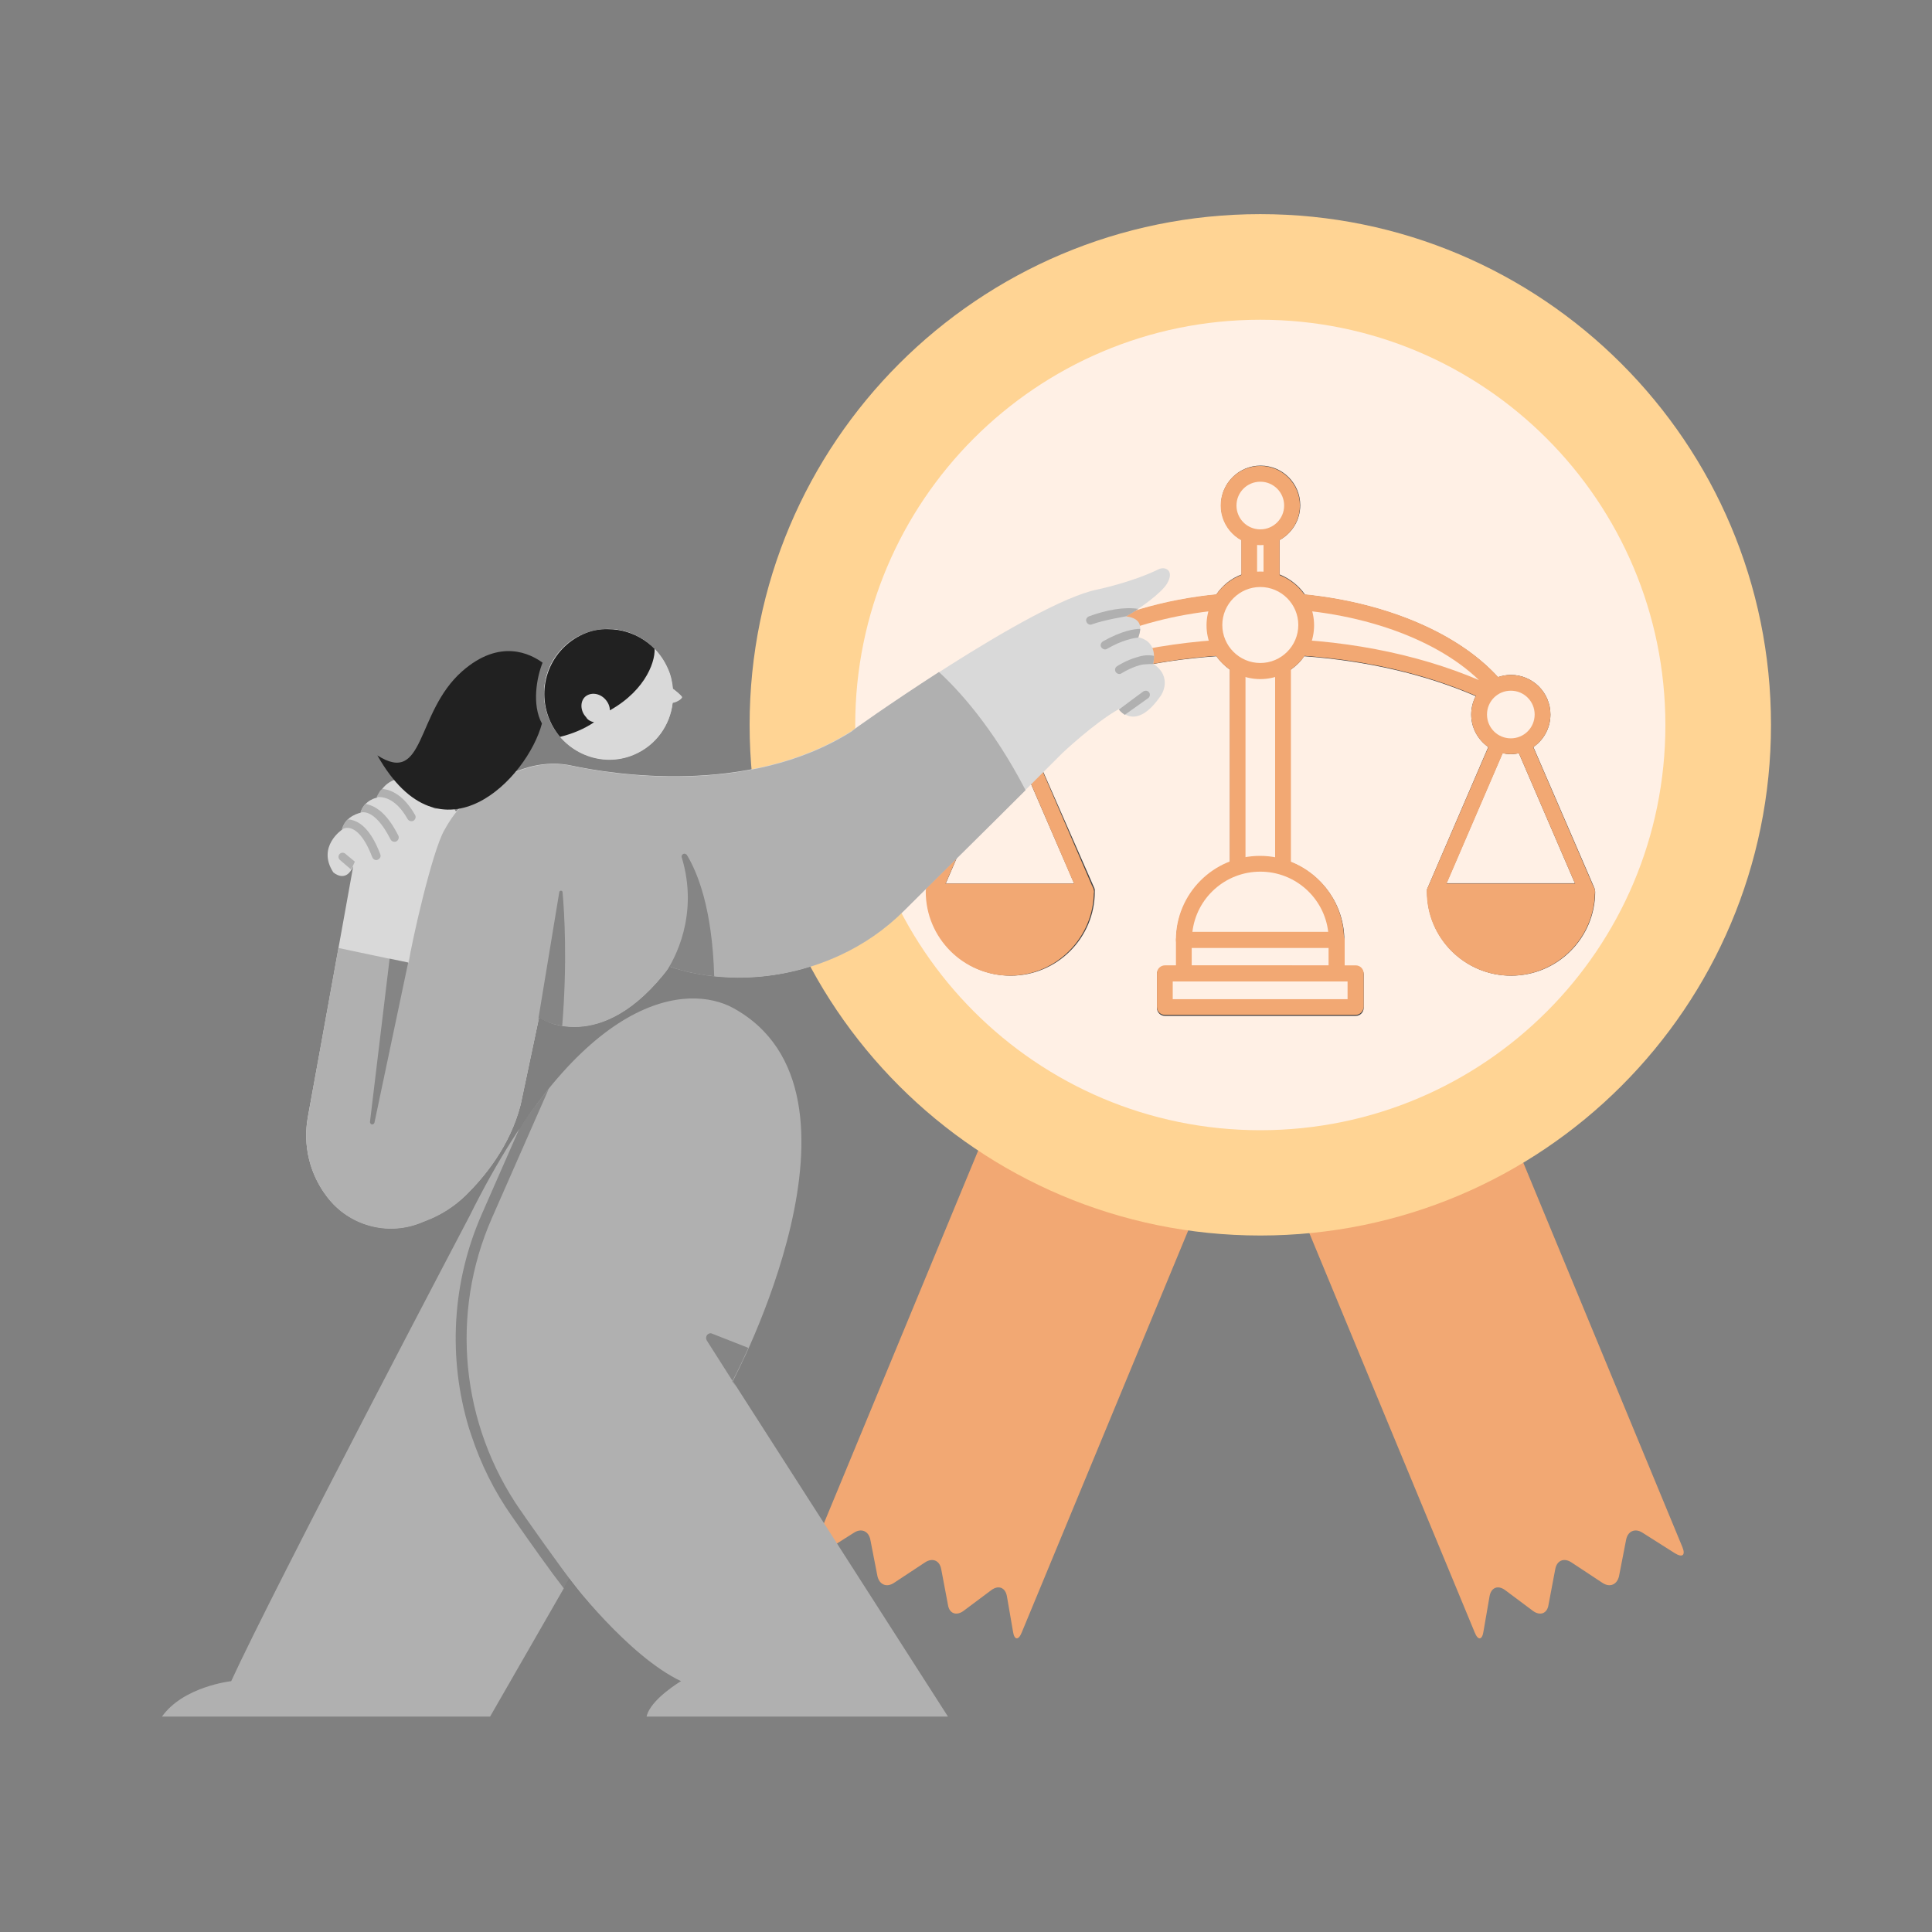 <?xml version="1.0" encoding="utf-8"?>
<!-- Generator: Adobe Illustrator 25.2.1, SVG Export Plug-In . SVG Version: 6.00 Build 0)  -->
<svg version="1.1" id="Layer_1" xmlns="http://www.w3.org/2000/svg" xmlns:xlink="http://www.w3.org/1999/xlink" x="0px" y="0px"
	 viewBox="0 0 600 600" style="enable-background:new 0 0 600 600;" xml:space="preserve">
<rect x="0" y="0" width="600" height="600" fill="#808080" stroke="none"/>
<style type="text/css">
	.st0{fill:#F2A873;}
	.st1{fill:#FFD494;}
	.st2{fill:#FFF0E5;}
	.st3{fill:#404042;}
	.st4{fill:#B0B0B0;}
	.st5{opacity:0.35;fill:#343434;enable-background:new    ;}
	.st6{fill:#D9D9D9;}
	.st7{opacity:0.35;}
	.st8{fill:#343434;}
	.st9{fill:#212121;}
	.st10{fill:#D2D2D2;}
	.st11{clip-path:url(#SVGID_1_);fill:#212121;}
</style>
<g>
	<g>
		<g>
			<g>
				<path class="st0" d="M458,507c1,2.5,2.3,2.4,2.7-0.3l1.9-11c0.5-2.7,2.6-3.5,4.8-1.9l8.7,6.5c2.2,1.6,4.4,0.8,4.8-1.9l2.1-11.1
					c0.5-2.7,2.7-3.6,5-2.1l9.7,6.4c2.3,1.5,4.5,0.5,5.1-2.1l2.2-11.3c0.5-2.7,2.8-3.7,5.1-2.2l10.1,6.4c2.3,1.4,3.3,0.6,2.3-1.9
					L454,315c-1-2.5-3.9-3.7-6.4-2.7l-55.4,22.9c-2.5,1-3.7,3.9-2.7,6.4L458,507z"/>
			</g>
			<g>
				<path class="st0" d="M317.3,507c-1,2.5-2.3,2.4-2.7-0.3l-1.9-11c-0.5-2.7-2.6-3.5-4.8-1.9l-8.7,6.5c-2.2,1.6-4.4,0.8-4.8-1.9
					l-2.1-11.1c-0.5-2.7-2.7-3.6-5-2.1l-9.7,6.4c-2.3,1.5-4.5,0.5-5.1-2.1l-2.2-11.3c-0.5-2.7-2.8-3.7-5.1-2.2l-10.1,6.4
					c-2.3,1.4-3.3,0.6-2.3-1.9L321.3,315c1-2.5,3.9-3.7,6.4-2.7l55.4,22.9c2.5,1,3.7,3.9,2.7,6.4L317.3,507z"/>
			</g>
			<g>
				<path class="st1" d="M391.4,383.7c87.6,0,158.6-71,158.6-158.6S479,66.5,391.4,66.5s-158.6,71-158.6,158.6
					C232.8,312.7,303.8,383.7,391.4,383.7"/>
			</g>
			<g>
				<path class="st2" d="M391.4,351c69.5,0,125.8-56.3,125.8-125.8S460.9,99.3,391.4,99.3s-125.8,56.3-125.8,125.8
					S321.9,351,391.4,351"/>
			</g>
			<g>
				<path class="st3" d="M469.2,234.2c0.9,0,1.7-0.1,2.5-0.3l17.4,40.4h-39.9l17.4-40.4C467.5,234.1,468.3,234.2,469.2,234.2
					 M333.6,274.4h-39.9l17.4-40.4c0.8,0.2,1.7,0.3,2.5,0.3c0.9,0,1.7-0.1,2.5-0.3L333.6,274.4z M495.3,276.4
					C495.3,276.4,495.3,276.3,495.3,276.4c0-0.1,0-0.1,0-0.1c0-0.1-0.1-0.3-0.1-0.4l0,0l-19-43.9c3.2-2.2,5.3-5.9,5.3-10.1
					c0-6.8-5.5-12.3-12.3-12.3c-1.4,0-2.8,0.3-4,0.7c-12.3-13.5-34.5-23-59.9-25.6c-1.9-2.8-4.7-5-7.9-6.3v-10.7
					c3.8-2.1,6.4-6.1,6.4-10.8c0-6.8-5.5-12.3-12.3-12.3s-12.3,5.5-12.3,12.3c0,4.6,2.6,8.7,6.4,10.8v10.7c-3.2,1.2-6,3.4-7.9,6.3
					c-25.4,2.6-47.7,12-59.9,25.6c-1.3-0.4-2.6-0.7-4-0.7c-6.8,0-12.3,5.5-12.3,12.3c0,4.2,2.1,7.8,5.3,10.1l-18.9,43.9l0,0
					c-0.1,0.1-0.1,0.3-0.1,0.4v0.1c0,0,0,0,0,0.1s0,0.3,0,0.4l0,0c0,14.4,11.7,26.1,26.1,26.1s26.1-11.7,26.1-26.1l0,0
					c0-0.1,0-0.3,0-0.4c0,0,0,0,0-0.1v-0.1c0-0.1-0.1-0.3-0.1-0.4l0,0L320.6,232c3.2-2.2,5.3-5.9,5.3-10.1c0-2.1-0.5-4-1.4-5.7
					c15.6-6.8,33.9-11.1,53.3-12.4c1.1,1.6,2.6,3,4.2,4.2v59.7c-9.7,3.8-16.7,13.3-16.7,24.4v8h-3.5c-1.4,0-2.5,1.1-2.5,2.5V313
					c0,1.4,1.1,2.5,2.5,2.5H421c1.4,0,2.5-1.1,2.5-2.5v-10.4c0-1.4-1.1-2.5-2.5-2.5h-3.5v-8c0-11.1-6.9-20.5-16.7-24.4V208
					c1.6-1.1,3.1-2.5,4.2-4.2c19.3,1.4,37.6,5.6,53.3,12.4c-0.9,1.7-1.4,3.7-1.4,5.7c0,4.2,2.1,7.8,5.3,10.1l-18.9,43.9l0,0
					c-0.1,0.1-0.1,0.3-0.1,0.4v0.1c0,0,0,0,0,0.1s0,0.3,0,0.4l0,0c0,14.4,11.7,26.1,26.1,26.1s26.1-11.7,26.1-26.1l0,0
					C495.3,276.7,495.3,276.5,495.3,276.4"/>
			</g>
			<g>
				<path class="st2" d="M391.4,200.8c29.5,0,56.3,6.5,76.6,17.3c-11.3-18.4-41.3-31.6-76.6-31.6s-65.3,13.2-76.6,31.6
					C335.1,207.3,361.9,200.8,391.4,200.8"/>
			</g>
			<g>
				<path class="st0" d="M391.4,198.3c24.5,0,48.2,4.5,67.9,12.9c-14.1-13.6-39.7-22.3-67.9-22.3c-28.1,0-53.8,8.7-67.9,22.3
					C343.2,202.9,366.9,198.3,391.4,198.3 M314.8,220.5c-0.7,0-1.3-0.3-1.8-0.8c-0.8-0.8-0.9-2-0.3-3c12-19.6,43.6-32.8,78.7-32.8
					c35,0,66.6,13.2,78.7,32.8c0.6,0.9,0.5,2.2-0.3,3s-2,1-2.9,0.5c-20.7-11-47.5-17-75.4-17c-28,0-54.7,6-75.4,17
					C315.6,220.4,315.2,220.5,314.8,220.5"/>
			</g>
		</g>
	</g>
	<g>
		<rect x="384.4" y="206" class="st2" width="14.1" height="65.1"/>
	</g>
	<g>
		<g>
			<g>
				<path class="st0" d="M386.8,268.7h9.2v-60.2h-9.2V268.7z M398.4,273.6h-14.1c-1.4,0-2.4-1.1-2.4-2.5V206c0-1.4,1.1-2.5,2.4-2.5
					h14.1c1.4,0,2.5,1.1,2.5,2.5v65.1C400.9,272.5,399.8,273.6,398.4,273.6"/>
			</g>
		</g>
	</g>
	<g>
		<rect x="387.9" y="154.5" class="st2" width="6.9" height="39"/>
	</g>
	<g>
		<g>
			<g>
				<path class="st0" d="M390.4,191.1h2V157h-2V191.1z M394.9,196H388c-1.4,0-2.5-1.1-2.5-2.5v-39c0-1.4,1.1-2.5,2.5-2.5h6.9
					c1.4,0,2.5,1.1,2.5,2.5v39C397.3,194.9,396.2,196,394.9,196"/>
			</g>
			<g>
				<path class="st0" d="M313.6,300.5c13.1,0,23.7-10.6,23.7-23.7h-43.9c-1.9,0-3.4,1.5-3.4,3.4
					C289.9,289.9,300.5,300.5,313.6,300.5"/>
			</g>
			<g>
				<path class="st0" d="M292.5,279.3c1.2,10.6,10.2,18.8,21.1,18.8s19.9-8.2,21.1-18.8H292.5z M313.6,303
					c-14.4,0-26.1-11.7-26.1-26.1c0-1.4,1.1-2.5,2.4-2.5h47.4c1.4,0,2.4,1.1,2.4,2.5C339.7,291.2,328,303,313.6,303"/>
			</g>
			<g>
				<path class="st2" d="M391.4,268.2c-13.1,0-23.7,10.6-23.7,23.7h47.4C415.1,278.8,404.5,268.2,391.4,268.2"/>
			</g>
			<g>
				<path class="st0" d="M370.3,289.5h42.2c-1.2-10.6-10.2-18.8-21.1-18.8S371.5,278.9,370.3,289.5 M415.1,294.4h-47.4
					c-1.4,0-2.5-1.1-2.5-2.5c0-14.4,11.7-26.1,26.1-26.1s26.1,11.7,26.1,26.1C417.5,293.3,416.4,294.4,415.1,294.4"/>
			</g>
			<g>
				<path class="st0" d="M337.3,279.3c-0.9,0-1.9-0.6-2.3-1.5l-21.4-49.7l-21.4,49.7c-0.5,1.2-2,1.8-3.2,1.3s-1.8-2-1.3-3.2
					l23.7-54.9c0.4-0.9,1.3-1.5,2.2-1.5c1,0,1.9,0.6,2.2,1.5l23.7,54.9c0.5,1.2,0,2.7-1.3,3.2C337.9,279.2,337.6,279.3,337.3,279.3"
					/>
			</g>
		</g>
	</g>
	<g>
		<rect x="367.7" y="291.9" class="st2" width="47.4" height="10.4"/>
	</g>
	<g>
		<g>
			<g>
				<path class="st0" d="M370.1,299.9h42.5v-5.5h-42.5V299.9z M415.1,304.8h-47.4c-1.4,0-2.5-1.1-2.5-2.5v-10.4
					c0-1.4,1.1-2.5,2.5-2.5h47.4c1.4,0,2.5,1.1,2.5,2.5v10.4C417.5,303.7,416.4,304.8,415.1,304.8"/>
			</g>
		</g>
	</g>
	<g>
		<rect x="361.8" y="302.4" class="st2" width="59.2" height="10.4"/>
	</g>
	<g>
		<g>
			<g>
				<path class="st0" d="M364.2,310.3h54.3v-5.5h-54.3V310.3z M421,315.2h-59.2c-1.4,0-2.5-1.1-2.5-2.5v-10.4c0-1.4,1.1-2.5,2.5-2.5
					H421c1.4,0,2.5,1.1,2.5,2.5v10.4C423.4,314.1,422.3,315.2,421,315.2"/>
			</g>
			<g>
				<path class="st2" d="M405.7,194.1c0,7.9-6.4,14.3-14.3,14.3s-14.3-6.4-14.3-14.3c0-7.9,6.4-14.3,14.3-14.3
					C399.3,179.8,405.7,186.2,405.7,194.1"/>
			</g>
			<g>
				<path class="st0" d="M391.4,182.3c-6.5,0-11.8,5.3-11.8,11.8s5.3,11.8,11.8,11.8s11.8-5.3,11.8-11.8S397.9,182.3,391.4,182.3
					 M391.4,210.9c-9.2,0-16.7-7.5-16.7-16.7s7.5-16.7,16.7-16.7s16.7,7.5,16.7,16.7S400.6,210.9,391.4,210.9"/>
			</g>
			<g>
				<path class="st2" d="M401.2,157c0,5.4-4.4,9.8-9.8,9.8s-9.8-4.4-9.8-9.8c0-5.4,4.4-9.8,9.8-9.8
					C396.8,147.1,401.2,151.5,401.2,157"/>
			</g>
			<g>
				<path class="st0" d="M391.4,149.6c-4.1,0-7.4,3.3-7.4,7.4c0,4.1,3.3,7.4,7.4,7.4s7.4-3.3,7.4-7.4
					C398.8,152.9,395.5,149.6,391.4,149.6 M391.4,169.3c-6.8,0-12.3-5.5-12.3-12.3s5.5-12.3,12.3-12.3s12.3,5.5,12.3,12.3
					C403.7,163.8,398.2,169.3,391.4,169.3"/>
			</g>
			<g>
				<path class="st2" d="M323.4,221.9c0,5.4-4.4,9.8-9.8,9.8s-9.8-4.4-9.8-9.8c0-5.4,4.4-9.8,9.8-9.8
					C319,212.1,323.4,216.5,323.4,221.9"/>
			</g>
			<g>
				<path class="st0" d="M313.6,214.5c-4.1,0-7.4,3.3-7.4,7.4c0,4.1,3.3,7.4,7.4,7.4s7.4-3.3,7.4-7.4S317.7,214.5,313.6,214.5
					 M313.6,234.2c-6.8,0-12.3-5.5-12.3-12.3s5.5-12.3,12.3-12.3s12.3,5.5,12.3,12.3S320.4,234.2,313.6,234.2"/>
			</g>
			<g>
				<path class="st0" d="M469.2,300.5c-13.1,0-23.7-10.6-23.7-23.7h43.9c1.9,0,3.4,1.5,3.4,3.4C492.9,289.9,482.3,300.5,469.2,300.5
					"/>
			</g>
			<g>
				<path class="st0" d="M448.1,279.3c1.2,10.6,10.2,18.8,21.1,18.8s19.9-8.2,21.1-18.8H448.1z M469.2,303
					c-14.4,0-26.1-11.7-26.1-26.1c0-1.4,1.1-2.5,2.4-2.5h47.4c1.4,0,2.4,1.1,2.4,2.5C495.3,291.2,483.6,303,469.2,303"/>
			</g>
			<g>
				<path class="st0" d="M492.9,279.3c-0.9,0-1.9-0.6-2.3-1.5l-21.4-49.7l-21.4,49.7c-0.5,1.2-2,1.8-3.2,1.3s-1.8-2-1.3-3.2L467,221
					c0.4-0.9,1.3-1.5,2.2-1.5c1,0,1.9,0.6,2.2,1.5l23.7,54.9c0.5,1.2,0,2.7-1.3,3.2C493.5,279.2,493.2,279.3,492.9,279.3"/>
			</g>
			<g>
				<path class="st2" d="M459.3,221.9c0,5.4,4.4,9.8,9.8,9.8s9.8-4.4,9.8-9.8c0-5.4-4.4-9.8-9.8-9.8
					C463.7,212.1,459.3,216.5,459.3,221.9"/>
			</g>
			<g>
				<path class="st0" d="M469.2,214.5c-4.1,0-7.4,3.3-7.4,7.4c0,4.1,3.3,7.4,7.4,7.4s7.4-3.3,7.4-7.4S473.3,214.5,469.2,214.5
					 M469.2,234.2c-6.8,0-12.3-5.5-12.3-12.3s5.5-12.3,12.3-12.3s12.3,5.5,12.3,12.3S476,234.2,469.2,234.2"/>
			</g>
		</g>
	</g>
</g>
<g id="Layer_1_copy">
	<g>
		<g>
			<g>
				<path class="st4" d="M145.8,377.7c0,0-60.8,115.6-74,144.4c0,0-14.8,1.6-21.5,11h101.9l24.6-42.8c0,0,18.2,24,34.7,31.8
					c0,0-9.5,5.6-10.7,11h93.6l-66.8-104.2c0,0,47.9-89.8,0-115.9C214.1,305.7,180.9,307.1,145.8,377.7"/>
			</g>
			<g>
				<path class="st5" d="M228.6,430.6L228.6,430.6c0,0-5.7-9-9.1-14.3c-0.3-0.5-0.3-1.2,0.1-1.7c0.4-0.5,1.1-0.7,1.6-0.4l11.2,4.4
					c-2.9,6.5-5,10.4-5,10.4L228.6,430.6z M170.4,338.2l-17.6,40c-13.1,29.7-9.7,64.1,8.8,90.8l0.1,0.1l1.5,2.2
					c8,11.4,15.4,21.6,19.2,26c0.1,0.1,0.1,0.2,0.2,0.2c-3.6-4.2-5.8-7.1-5.8-7.1l-1.7,2.9c-4.4-5.7-10.2-13.9-16.2-22.5
					c-5.4-7.7-9.5-16-12.4-24.7l-0.9-2.7c-6.5-21.7-5.3-45.2,4.1-66.5l11.6-26.4C164.4,345.9,167.4,341.8,170.4,338.2"/>
			</g>
			<g>
				<path class="st6" d="M349.7,191.4c4.4-2.4,11-7.3,12.7-10.1c2.5-4.2-0.6-5.5-2.6-4.5c-8.4,4.1-19.1,6.3-19.1,6.3
					c-20.2,4.1-76.2,43.9-76.2,43.9c-32.3,20.5-75,13.3-86.8,10.8c-4-0.9-8.2-0.8-12.2,0.1c-13.7,3.3-23.9,14.1-23.9,14.1
					s-3.7-6.1-7.3-9.3c-1.5-1.3-3.8-1.5-5.5-0.4c-3.9-1.6-8.3-0.2-10.5,3.3c-0.5,0.8-0.9,1.5-1.2,2.1c0,0-4,0.7-5.1,4.7
					c0,0-4.8,0.9-5.7,5.2c0,0-8,5.3-2.8,13.3c0,0,3.9,3.6,6.2-1.9c0,0-9.4,52.3-14.1,77.9c-1.6,8.8,0.6,17.9,6.1,24.9
					c6.7,8.7,18.4,12,28.7,8c0.7-0.3,1.4-0.5,2-0.8c4.6-1.8,8.7-4.4,12.2-7.8c5.8-5.7,13.8-15.3,17.1-28.2l5.7-27
					c0,0,19.1,12.8,40.6-15.9c0,0,9.5,3.8,23.6,3.4c8.4-0.2,18.5-2,29.2-6.9c7.4-3.4,14.2-8.1,20-13.9c11.4-11.3,40.7-40.3,49-48.7
					c0,0,10-9.5,17.7-13.8c0,0,5.1,7.5,13.1-4.3c0,0,3.8-5.6-2.5-9.8c0,0,2-6.7-4.6-8.2C355.2,193.4,353.1,191.9,349.7,191.4"/>
			</g>
			<g>
				<path class="st4" d="M291.6,208.7c5.8,5.3,16.7,17,26.9,36.7c-12.2,12.2-29.6,29.3-37.7,37.4c-5.8,5.8-12.6,10.5-20,13.9
					c-10.6,4.9-20.7,6.6-29.2,6.9c-14.1,0.4-23.6-3.4-23.6-3.4c-21.5,28.7-40.6,15.9-40.6,15.9l-5.7,27
					c-3.3,12.9-11.3,22.5-17.1,28.2c-3.5,3.4-7.7,6.1-12.2,7.8c-0.6,0.2-1.3,0.5-2,0.8c-10.3,4-22,0.7-28.7-8
					c-5.5-7.1-7.7-16.1-6.1-24.9l9.5-52.6l21.8,4.6c0.8-5.6,7.2-34.4,11.1-41.2c1.5-2.7,2.8-4.6,4.2-6.2
					c2.3-2.2,11.5-10.7,23.4-13.6c4-0.9,8.2-1,12.2-0.1c11.7,2.5,54.5,9.7,86.8-10.8C264.4,227,276.6,218.4,291.6,208.7"/>
			</g>
			<g>
				<g class="st7">
					<path class="st8" d="M207.1,301.4c2.2-3.3,10.1-17.2,4.6-35.2c-0.1-0.4,0.1-0.8,0.5-1s0.8,0,1.1,0.3c3.3,5.4,7.9,16.6,8.5,37.7
						c-8.5-0.9-13.7-3-13.7-3C207.7,300.6,207.4,301,207.1,301.4 M167,317.6l6.7-40.6c0-0.2,0.3-0.4,0.5-0.4s0.5,0.2,0.5,0.4
						c0.6,6.7,1.5,21.8-0.1,41.6c-4.6-0.7-7.3-2.5-7.3-2.5L167,317.6z M127,297.8L127,297.8l-10.7,50.8c-0.1,0.4-0.4,0.6-0.8,0.6
						c-0.4-0.1-0.6-0.4-0.6-0.8l6.1-50.7l5.8,1.2C126.9,298.6,126.9,298.2,127,297.8"/>
				</g>
			</g>
			<g>
				<path class="st4" d="M353.5,189.1c-1.3,0.9-2.6,1.7-3.8,2.3c0.2,0-6.8,1.1-10.6,2.5c-0.7,0.3-1.4-0.1-1.7-0.8
					c-0.3-0.7,0.1-1.4,0.8-1.7C343.7,189.4,349.2,188.4,353.5,189.1 M354.1,195.3c0,0.7-0.2,1.6-0.6,2.7c-1.7,0.2-5,0.8-9.7,3.5
					c-0.6,0.4-1.4,0.1-1.8-0.5s-0.1-1.4,0.5-1.8C348.3,195.9,352.3,195.3,354.1,195.3 M358.4,203.7c0,1.4-0.3,2.5-0.3,2.5
					c0.1,0.1-2.6-0.1-4.2,0.4c-2.9,0.8-5.6,2.5-5.6,2.5c-0.6,0.4-1.4,0.2-1.8-0.4c-0.4-0.6-0.2-1.4,0.4-1.8c0,0,2.9-1.9,6.2-2.8
					C354.9,203.5,356.8,203.3,358.4,203.7 M347.5,220.4c-0.8,0.5,7.6-5.7,7.6-5.7c1.6-0.8,2.7,1.1,1.5,2.1l-7.3,5.2
					C348.2,221.3,347.5,220.4,347.5,220.4 M131.5,241.6c1.5,1.5,3.5,4,5,7.8c0.3,0.7-0.1,1.4-0.7,1.7c-0.7,0.3-1.4-0.1-1.7-0.7
					c-2.1-5.3-5.5-8.1-5.3-8C129.6,241.7,130.6,241.5,131.5,241.6 M118.6,245c0.5,0,1.2,0.2,1.8,0.3c2.4,0.7,5.6,2.7,8.5,7.8
					c0.4,0.6,0.1,1.4-0.5,1.8c-0.6,0.3-1.4,0.1-1.8-0.5c-4-7.2-8.5-7-9.7-6.8c0.3-0.6,0.7-1.3,1.2-2.1
					C118.3,245.4,118.5,245.2,118.6,245 M113.4,249.7c0.5,0,1.1,0.2,1.7,0.4c2.2,0.8,5.4,3,8.6,9.4c0.3,0.6,0.1,1.4-0.6,1.8
					c-0.6,0.3-1.4,0.1-1.8-0.6c-5.2-10.3-9.4-8.3-9.4-8.3C112.2,251.3,112.8,250.4,113.4,249.7 M107.9,254.5c0.5,0,1,0,1.5,0.2
					c2.4,0.6,5.8,2.9,8.7,10.6c0.3,0.7-0.1,1.4-0.8,1.7c-0.7,0.3-1.4-0.1-1.7-0.8c-2.4-6.3-4.9-8.5-6.9-9c-1.6-0.4-2.6,0.5-2.6,0.5
					v-0.1C106.5,256.3,107.1,255.3,107.9,254.5 M110.2,267.6c-0.5,1.2-1.2,2.4-1.2,2.4l-3.4-2.9c-0.6-0.5-0.6-1.3-0.2-1.8
					c0.5-0.6,1.3-0.6,1.8-0.2L110.2,267.6z"/>
			</g>
			<g>
				<path class="st9" d="M168.5,205.8c-3.7-2.7-13.2-7.7-25,2.7c-14.5,12.8-11.4,35.6-26.3,26.1c19.9,35.2,46.7,6.9,51.1-9.9
					C165.1,218.8,166.7,210.3,168.5,205.8"/>
			</g>
			<g>
				<path class="st10" d="M208.9,213.9c-0.2-2.1-0.6-4.1-1.5-6.1c-4.4-10.4-16.2-15.2-26.3-10.9c-10.2,4.3-14.9,16.1-10.5,26.5
					c4.4,10.3,16.2,15.2,26.3,10.9c6.8-2.9,11.2-9.1,12-16.1c1.6-0.3,3-1.4,2.9-1.8C211.4,215.9,210.1,214.7,208.9,213.9"/>
			</g>
			<g>
				<path class="st6" d="M170.6,223.5c4.4,10.3,16.2,15.2,26.3,10.9c6.8-2.9,11.2-9.1,12-16.1c1.6-0.3,3-1.4,2.9-1.8
					c-0.3-0.6-1.7-1.8-2.8-2.6c-0.2-2.1-0.6-4.1-1.5-6.1c-4.4-10.3-16.2-15.2-26.3-10.9C170.9,201.3,166.2,213.1,170.6,223.5"/>
			</g>
		</g>
		<g>
			<g>
				<g>
					<defs>
						<path id="SVGID_3_" d="M181.2,196.9c-10.2,4.5-14.9,16.3-10.5,26.7c4.4,10.3,16.2,15.2,26.3,10.9c6.8-2.9,11.2-9.1,12-16.1
							c1.6-0.3,3-1.4,2.9-1.8c-0.3-0.6-1.7-1.8-2.8-2.6c-0.2-2.1-0.6-4.1-1.5-6.1c-3.3-7.7-10.8-12.5-18.7-12.5
							C186.3,195.3,183.7,195.8,181.2,196.9"/>
					</defs>
					<clipPath id="SVGID_1_">
						<use xlink:href="#SVGID_3_"  style="overflow:visible;"/>
					</clipPath>
					<path class="st11" d="M184.5,224.3c-3.1,2.1-6.7,3.6-10.8,4.6c-2-1.8-3.5-4.1-4.7-6.7c-4.4-10.3,0.5-22.3,10.9-26.7
						c8.3-3.5,17.6-1.2,23.3,5.2c0.7,3.8-2.2,13.4-13.8,19.9c0-1.2-0.5-2.4-1.4-3.4c-1.8-2-4.6-2.3-6.3-0.8
						c-1.6,1.5-1.5,4.4,0.3,6.3C182.5,223.6,183.5,224.1,184.5,224.3"/>
				</g>
			</g>
		</g>
	</g>
</g>
</svg>
